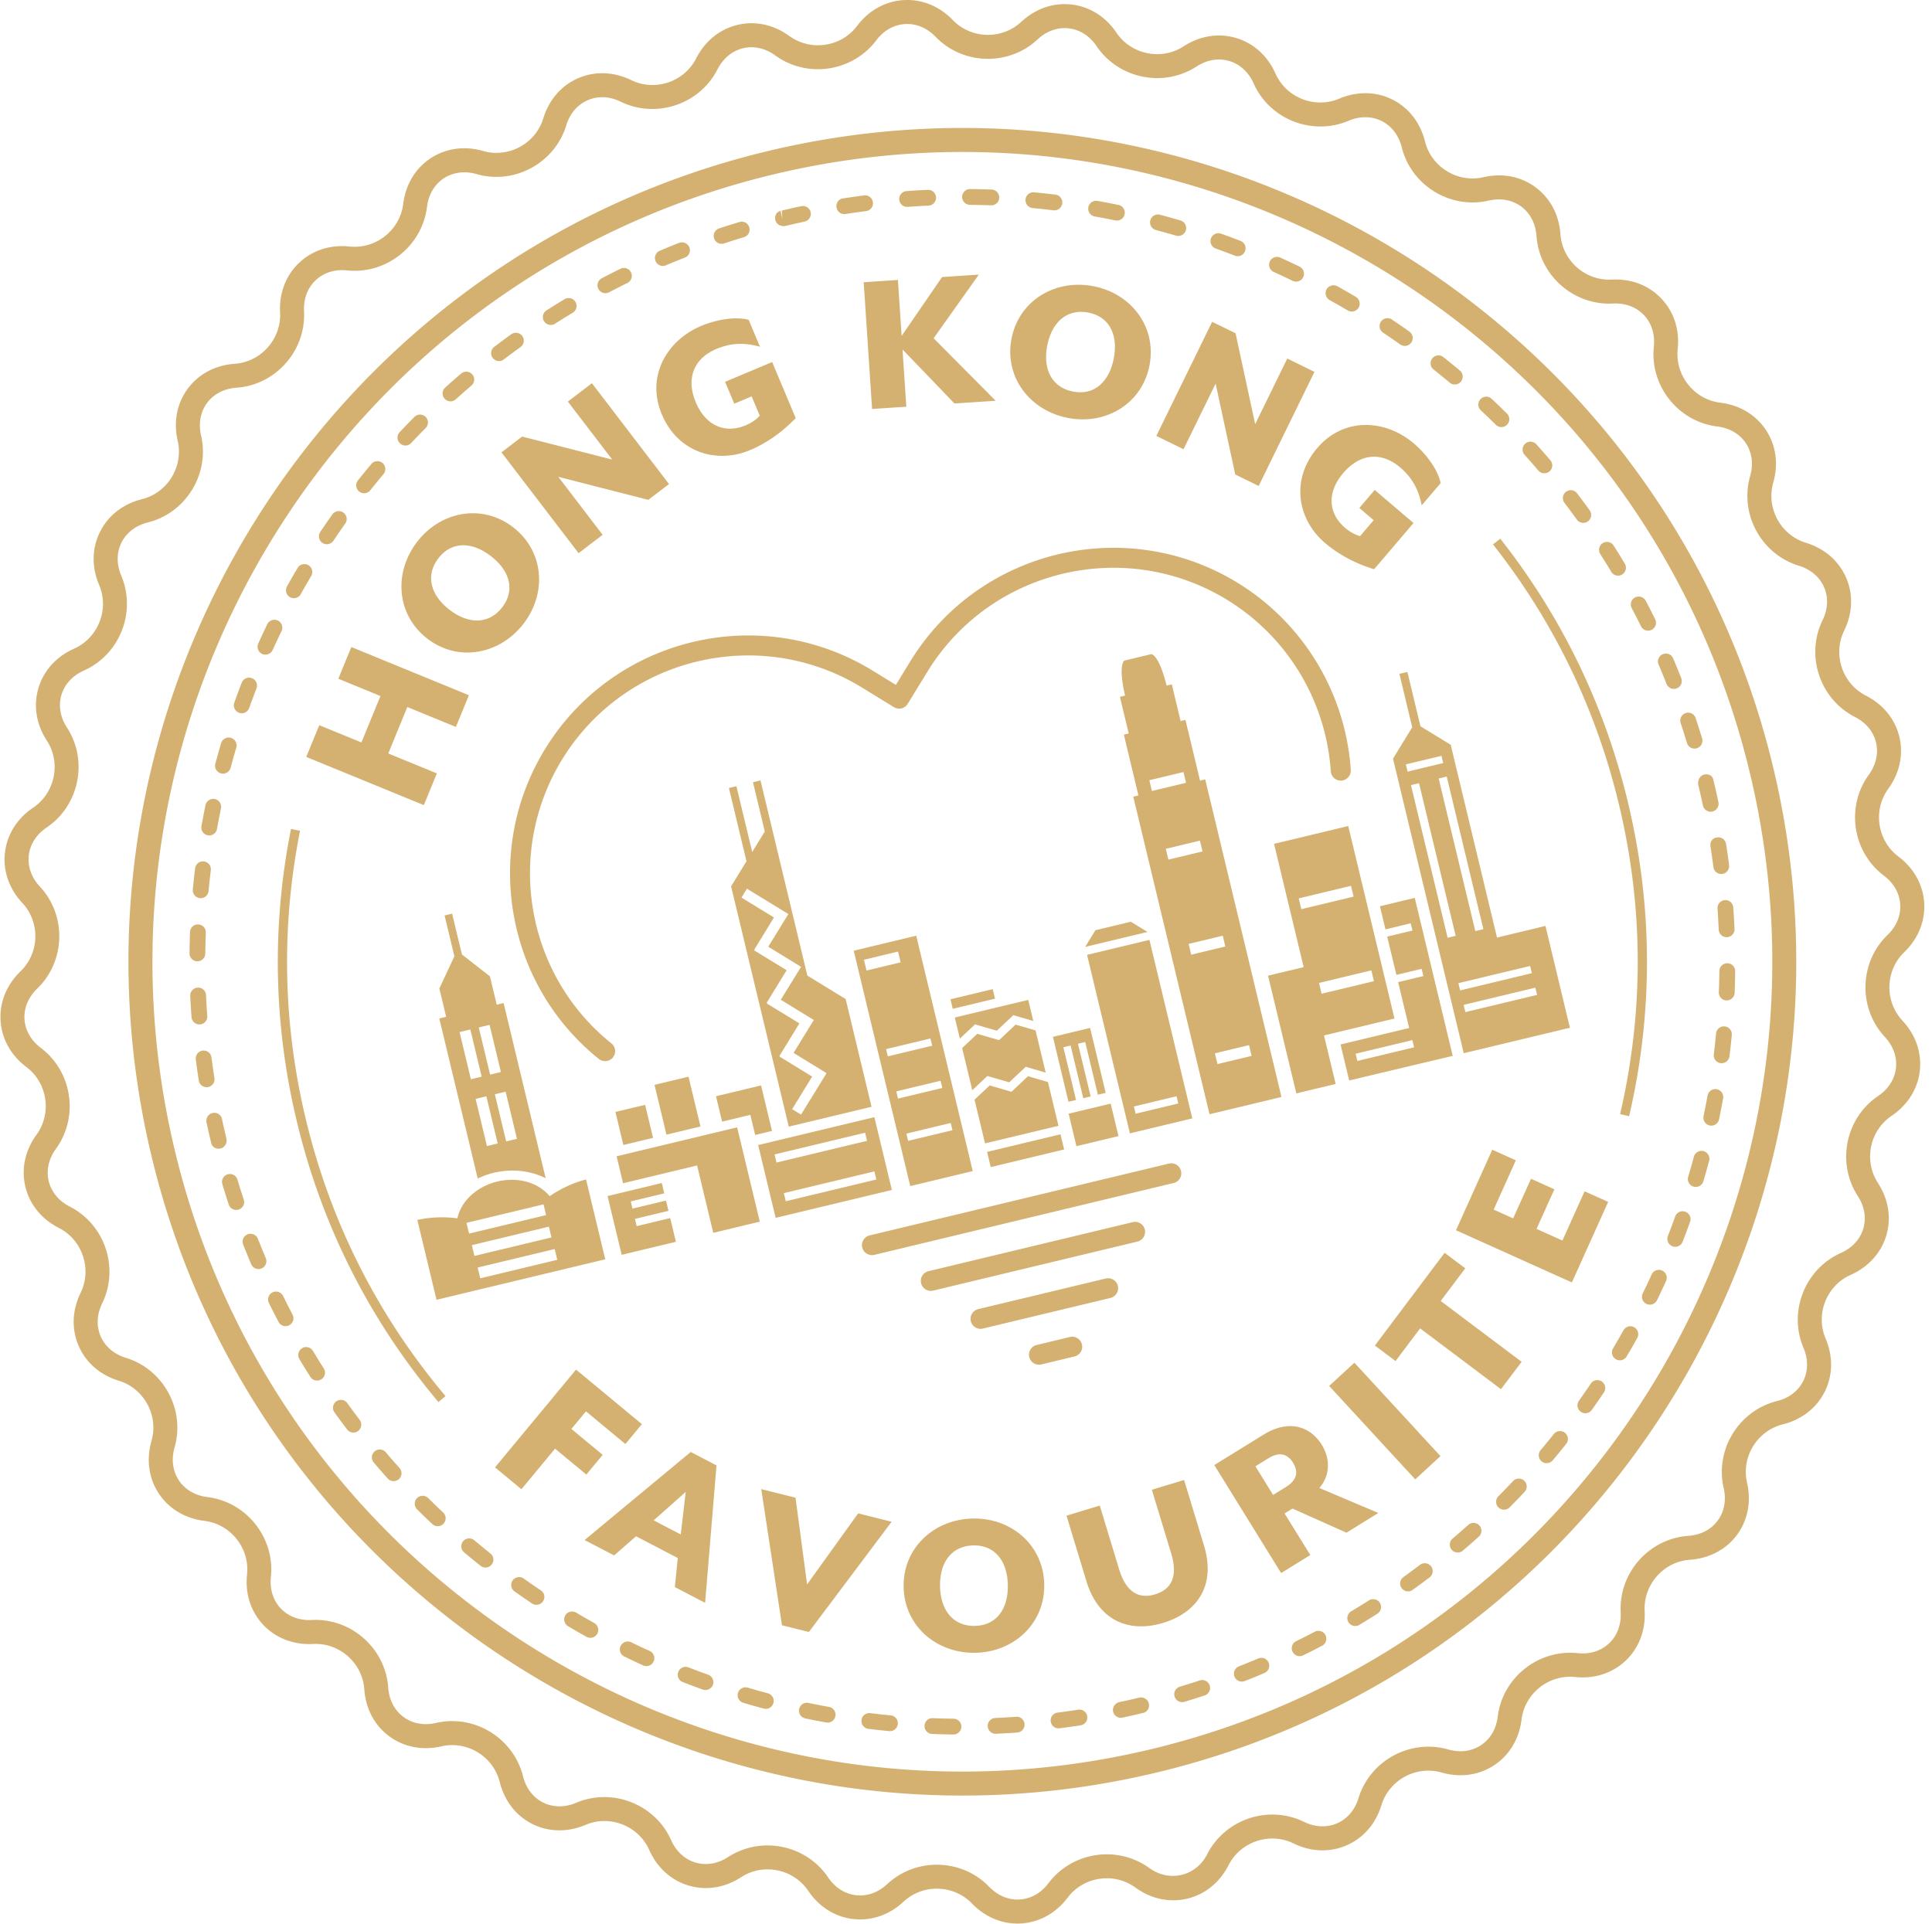 <svg width="261" height="260" xmlns="http://www.w3.org/2000/svg">
    <path d="M122.063.015c2.463-.15 4.826.807 6.652 2.696 2.486 2.567 6.628 2.68 9.247.242 1.92-1.788 4.328-2.621 6.783-2.345 2.451.28 4.614 1.634 6.083 3.813 2 2.962 6.074 3.785 9.066 1.843 2.205-1.43 4.722-1.835 7.086-1.132 2.369.701 4.263 2.41 5.33 4.813 1.457 3.262 5.322 4.78 8.606 3.386 2.411-1.02 4.969-.985 7.18.118 2.207 1.102 3.775 3.115 4.412 5.662.865 3.467 4.4 5.635 7.885 4.833 2.56-.591 5.063-.109 7.047 1.36 1.985 1.467 3.18 3.723 3.365 6.342.25 3.567 3.357 6.315 6.927 6.13 2.626-.138 5.005.773 6.706 2.566 1.698 1.788 2.48 4.216 2.208 6.831-.368 3.553 2.211 6.8 5.754 7.236 2.612.32 4.799 1.632 6.163 3.69 1.362 2.06 1.714 4.583.99 7.11-.98 3.437.994 7.082 4.413 8.127 2.515.77 4.438 2.441 5.427 4.706.982 2.262.89 4.81-.262 7.172-1.564 3.213-.248 7.146 2.934 8.772 2.341 1.194 3.947 3.174 4.524 5.572.577 2.401.044 4.892-1.5 7.021-2.099 2.892-1.486 6.994 1.368 9.147 2.099 1.582 3.337 3.813 3.489 6.272.148 2.465-.807 4.829-2.7 6.657-2.568 2.482-2.676 6.629-.242 9.243 1.792 1.922 2.623 4.334 2.347 6.787-.28 2.453-1.636 4.612-3.815 6.086-2.96 1.997-3.783 6.062-1.843 9.06 1.43 2.207 1.835 4.722 1.134 7.09-.701 2.367-2.41 4.258-4.81 5.329-3.265 1.454-4.787 5.313-3.391 8.604 1.025 2.42.985 4.968-.114 7.177-1.104 2.211-3.117 3.777-5.664 4.416-3.471.867-5.636 4.404-4.833 7.883.589 2.562.106 5.065-1.362 7.05-1.468 1.986-3.73 3.176-6.342 3.362-3.559.242-6.315 3.356-6.13 6.927.137 2.622-.774 5.005-2.562 6.705-1.795 1.7-4.218 2.484-6.831 2.21-3.547-.369-6.804 2.212-7.24 5.76-.319 2.607-1.633 4.796-3.69 6.156-2.062 1.363-4.583 1.714-7.107.99-3.442-.982-7.081.998-8.13 4.413-.77 2.515-2.442 4.442-4.705 5.423-2.267.99-4.809.897-7.176-.258-3.204-1.564-7.142-.249-8.768 2.936-1.194 2.339-3.17 3.947-5.57 4.524-2.4.577-4.896.044-7.025-1.5-2.89-2.101-6.99-1.486-9.144 1.366-1.589 2.1-3.806 3.334-6.279 3.487-2.46.152-4.824-.806-6.653-2.698-2.481-2.568-6.623-2.676-9.24-.24-1.923 1.79-4.329 2.623-6.79 2.344-2.45-.278-4.612-1.631-6.082-3.81-1.999-2.962-6.066-3.794-9.062-1.847-2.202 1.432-4.719 1.837-7.09 1.134-2.365-.7-4.26-2.41-5.331-4.811-1.452-3.262-5.32-4.79-8.604-3.39-2.413 1.02-4.969.987-7.178-.114-2.209-1.104-3.775-3.115-4.412-5.664-.865-3.465-4.404-5.634-7.886-4.831-2.562.587-5.063.104-7.05-1.364-1.983-1.468-3.178-3.719-3.36-6.342-.255-3.565-3.361-6.313-6.926-6.126-2.628.136-5.011-.776-6.711-2.566-1.696-1.792-2.482-4.218-2.207-6.831.372-3.555-2.213-6.8-5.756-7.236-2.611-.322-4.799-1.632-6.162-3.691-1.36-2.059-1.713-4.586-.99-7.112.986-3.434-.995-7.081-4.41-8.129-2.513-.769-4.44-2.437-5.423-4.7-.99-2.263-.895-4.81.26-7.178 1.562-3.21.249-7.143-2.936-8.767-2.345-1.196-3.951-3.175-4.528-5.576-.575-2.397-.044-4.893 1.504-7.02 2.101-2.891 1.484-6.995-1.366-9.148-2.103-1.58-3.34-3.81-3.488-6.272-.155-2.464.807-4.829 2.695-6.655l.184-.185c2.39-2.5 2.437-6.508.057-9.058-1.79-1.924-2.624-4.332-2.345-6.785.28-2.453 1.634-4.616 3.813-6.086 2.96-1.999 3.789-6.063 1.844-9.06-1.432-2.204-1.832-4.72-1.135-7.09.702-2.365 2.411-4.262 4.816-5.331 3.259-1.454 4.78-5.314 3.387-8.606-1.028-2.417-.986-4.969.118-7.177 1.101-2.21 3.11-3.776 5.663-4.415 3.465-.865 5.632-4.402 4.831-7.884-.59-2.558-.108-5.063 1.36-7.046 1.468-1.986 3.729-3.18 6.343-3.364 3.562-.25 6.314-3.357 6.128-6.926-.136-2.627.775-5.009 2.567-6.709 1.787-1.698 4.212-2.485 6.828-2.21 3.538.378 6.8-2.206 7.24-5.755.32-2.609 1.632-4.796 3.686-6.158 2.07-1.364 4.59-1.714 7.114-.991 3.44.983 7.082-.996 8.125-4.412.771-2.513 2.44-4.438 4.705-5.424 2.265-.98 4.81-.89 7.175.26 3.209 1.563 7.148.25 8.768-2.935 1.198-2.343 3.179-3.95 5.576-4.526 2.401-.575 4.892-.044 7.02 1.502 2.895 2.097 7.001 1.486 9.144-1.368 1.586-2.097 3.815-3.338 6.279-3.487zm.462 3.226-.264.009c-1.51.09-2.884.877-3.886 2.205-3.214 4.255-9.33 5.165-13.638 2.038-1.348-.979-2.896-1.324-4.358-.973-1.464.352-2.686 1.362-3.447 2.844-2.42 4.748-8.285 6.709-13.077 4.38-1.495-.735-3.085-.811-4.463-.202-1.38.6-2.409 1.806-2.895 3.4-1.559 5.093-6.988 8.049-12.117 6.58-1.598-.458-3.172-.255-4.434.578-1.254.83-2.055 2.197-2.261 3.851-.65 5.29-5.498 9.14-10.79 8.584-1.66-.175-3.173.302-4.26 1.337-1.094 1.036-1.647 2.524-1.563 4.188.275 5.321-3.823 9.958-9.134 10.326-1.66.122-3.07.849-3.965 2.059-.896 1.21-1.182 2.77-.81 4.392 1.194 5.193-2.036 10.468-7.205 11.758-1.617.404-2.874 1.368-3.547 2.715-.673 1.348-.683 2.934-.034 4.468 2.077 4.903-.187 10.659-5.055 12.828-1.52.679-2.594 1.846-3.024 3.292-.425 1.444-.162 3.006.745 4.402 2.902 4.47 1.668 10.532-2.75 13.514-1.38.932-2.233 2.27-2.405 3.763-.168 1.496.362 2.993 1.498 4.212 3.633 3.897 3.47 10.082-.36 13.785-1.198 1.157-1.81 2.62-1.717 4.123.094 1.503.877 2.88 2.205 3.888 4.254 3.206 5.169 9.322 2.039 13.636-.98 1.346-1.324 2.896-.973 4.36.35 1.462 1.361 2.686 2.845 3.445 4.749 2.417 6.71 8.287 4.376 13.075-.727 1.496-.799 3.082-.2 4.464.6 1.378 1.808 2.407 3.4 2.892 5.095 1.56 8.048 7 6.58 12.122-.457 1.6-.253 3.175.578 4.43.832 1.254 2.2 2.057 3.851 2.264 5.29.648 9.139 5.49 8.586 10.792-.174 1.654.299 3.166 1.334 4.258 1.04 1.091 2.525 1.646 4.188 1.56 5.323-.276 9.953 3.823 10.328 9.136.118 1.663.849 3.073 2.06 3.964 1.208.899 2.768 1.185 4.393.809 5.19-1.196 10.464 2.038 11.757 7.205.405 1.615 1.368 2.877 2.716 3.547 1.346.675 2.936.69 4.466.036 4.903-2.076 10.659.189 12.83 5.053.678 1.522 1.844 2.594 3.292 3.022 1.444.429 3.01.16 4.402-.743 4.472-2.898 10.53-1.67 13.512 2.752.934 1.378 2.27 2.233 3.764 2.404 1.502.174 2.996-.365 4.214-1.497 3.899-3.634 10.08-3.47 13.78.361 1.158 1.197 2.624 1.806 4.128 1.714 1.496-.092 2.884-.877 3.88-2.203a9.79 9.79 0 0 1 5.55-3.625c2.714-.65 5.682-.16 8.091 1.586 2.7 1.955 6.29 1.098 7.803-1.874 2.42-4.746 8.281-6.713 13.08-4.376 1.494.731 3.082.795 4.458.202 1.384-.6 2.411-1.808 2.902-3.402 1.558-5.091 6.995-8.047 12.114-6.58 1.605.458 3.177.253 4.432-.576 1.254-.831 2.06-2.199 2.261-3.851.653-5.287 5.492-9.139 10.793-8.586 1.66.176 3.174-.305 4.264-1.338 1.09-1.037 1.644-2.523 1.558-4.185-.279-5.32 3.815-9.95 9.136-10.328 1.67-.115 3.073-.847 3.966-2.061.893-1.208 1.183-2.77.81-4.392-1.199-5.19 2.032-10.466 7.2-11.756 1.619-.403 2.879-1.366 3.55-2.718.67-1.344.684-2.93.032-4.466-2.08-4.902.188-10.66 5.056-12.83 1.519-.676 2.594-1.843 3.023-3.287.426-1.443.162-3.007-.744-4.402-2.897-4.472-1.668-10.535 2.748-13.515 1.382-.935 2.233-2.269 2.406-3.763.168-1.496-.361-2.992-1.496-4.211-3.631-3.898-3.471-10.082.36-13.785 1.198-1.16 1.807-2.622 1.714-4.126-.088-1.504-.873-2.882-2.203-3.885-4.254-3.206-5.169-9.327-2.039-13.636.978-1.35 1.326-2.9.974-4.362-.35-1.464-1.364-2.684-2.848-3.443-4.746-2.421-6.707-8.287-4.372-13.075.729-1.5.801-3.085.2-4.462-.603-1.38-1.808-2.412-3.404-2.9-5.095-1.559-8.047-6.994-6.58-12.117.461-1.602.253-3.174-.576-4.43-.833-1.253-2.197-2.059-3.853-2.263-5.287-.649-9.139-5.491-8.582-10.792.172-1.655-.302-3.169-1.338-4.26-1.037-1.094-2.525-1.647-4.186-1.563-5.323.279-9.957-3.819-10.33-9.133-.116-1.663-.847-3.07-2.056-3.966-1.214-.895-2.772-1.182-4.392-.809-5.195 1.198-10.468-2.035-11.756-7.206-.405-1.614-1.372-2.874-2.716-3.547-1.348-.67-2.932-.683-4.47-.032-4.913 2.077-10.662-.184-12.827-5.054-.68-1.52-1.849-2.596-3.29-3.023-1.445-.43-3.015-.164-4.407.741-4.476 2.9-10.534 1.667-13.512-2.747-.934-1.382-2.271-2.233-3.765-2.404-1.496-.174-2.988.357-4.21 1.496-3.895 3.635-10.082 3.471-13.783-.36-1.16-1.2-2.621-1.807-4.125-1.716zm-18.814 17.175c60.398-14.5 121.327 22.84 135.827 83.236 14.502 60.396-22.837 121.326-83.233 135.826S34.978 216.639 20.478 156.243C5.978 95.848 43.316 34.915 103.711 20.416zm132.679 83.993c-14.083-58.657-73.262-94.92-131.92-80.84C45.814 37.654 9.547 96.832 23.63 155.49c14.08 58.657 73.261 94.92 131.919 80.837 58.658-14.083 94.925-73.26 80.842-131.917zM126.005 232.145c.933.04 1.874.062 2.814.072.59.006 1.062.489 1.053 1.08a1.068 1.068 0 0 1-1.077 1.057c-.96-.012-1.919-.036-2.876-.074a1.063 1.063 0 0 1-1.021-1.11 1.057 1.057 0 0 1 1.107-1.025zm11.262-.189c.587-.04 1.099.4 1.14.988a1.065 1.065 0 0 1-.988 1.143c-.958.068-1.913.126-2.87.166a1.067 1.067 0 1 1-.094-2.133c.933-.04 1.872-.094 2.812-.164zm-19.81-.497.117.008c.933.118 1.872.218 2.81.306a1.07 1.07 0 0 1-.2 2.127 114.25 114.25 0 0 1-2.873-.31c-.584-.075-.999-.61-.929-1.192a1.071 1.071 0 0 1 1.192-.931zm28.202-.46c.58-.09 1.127.307 1.217.892a1.066 1.066 0 0 1-.803 1.203c-.026.006-.056.01-.086.016-.947.147-1.897.283-2.848.403a1.064 1.064 0 0 1-1.193-.925c-.075-.583.314-1.104.923-1.194a94.83 94.83 0 0 0 2.79-.395zm-37.702-.084c.12-.577.692-.95 1.265-.829.92.194 1.847.375 2.772.54.58.103.965.658.865 1.24a1.07 1.07 0 0 1-1.237.862 92.695 92.695 0 0 1-2.836-.551 1.072 1.072 0 0 1-.83-1.262zm45.922-1.54c.575-.139 1.184.208 1.32.78.138.573-.18 1.14-.755 1.278l-.066.016c-.915.22-1.823.427-2.738.62a1.067 1.067 0 0 1-1.267-.822c-.123-.579.286-1.147.822-1.268.896-.186 1.79-.39 2.684-.605zm-54.186-.634a1.07 1.07 0 0 1 1.326-.72c.903.266 1.806.522 2.717.765a1.07 1.07 0 0 1-.026 2.07c-.168.04-.344.04-.527-.008a97.815 97.815 0 0 1-2.77-.779 1.068 1.068 0 0 1-.72-1.328zm62.382-1.694a1.067 1.067 0 1 1 .665 2.029c-.903.299-1.82.585-2.74.861l-.058.015a1.067 1.067 0 0 1-.552-2.06c.9-.272 1.794-.55 2.685-.845zm-70.439-1.157a1.062 1.062 0 0 1 1.382-.606 94.42 94.42 0 0 0 2.64.985 1.067 1.067 0 0 1-.108 2.045c-.195.048-.405.04-.61-.034a94.586 94.586 0 0 1-2.697-1.008 1.063 1.063 0 0 1-.607-1.382zm78.346-1.81a1.053 1.053 0 0 1 1.4.567c.23.543-.023 1.17-.565 1.396-.881.377-1.77.737-2.664 1.088-.046.015-.096.033-.142.045a1.07 1.07 0 0 1-1.242-.648 1.065 1.065 0 0 1 .603-1.384c.877-.345 1.746-.7 2.61-1.064zm-86.138-1.692c.26-.533.898-.75 1.426-.493.845.41 1.698.811 2.551 1.198a1.07 1.07 0 0 1-.883 1.946c-.873-.396-1.74-.804-2.601-1.225a1.063 1.063 0 0 1-.493-1.426zm93.775-1.922a1.066 1.066 0 0 1 1.44.452 1.066 1.066 0 0 1-.449 1.44c-.845.445-1.7.878-2.568 1.3a.959.959 0 0 1-.218.08 1.07 1.07 0 0 1-1.208-.57 1.063 1.063 0 0 1 .49-1.426c.844-.415 1.682-.84 2.513-1.276zm-46.193-15.293c5.23-.103 9.54 3.623 9.643 8.888.102 5.26-4.06 9.15-9.295 9.25-5.265.1-9.599-3.62-9.7-8.886-.101-5.261 4.084-9.15 9.352-9.252zm-55.058 13.083a1.072 1.072 0 0 1 1.466-.373c.807.48 1.62.947 2.44 1.406a1.067 1.067 0 0 1-.271 1.97c-.25.06-.523.033-.767-.104a92.845 92.845 0 0 1-2.498-1.438c-.506-.3-.67-.955-.37-1.461zm26.47-17.061 4.633 1.162 1.56 11.717 6.902-9.599 4.52 1.132-11.181 14.896-3.635-.911-2.798-18.397zm57.125-1.23 2.685 8.845c1.686 5.556-1.063 9.11-5.5 10.458-4.407 1.34-8.697-.08-10.384-5.639l-2.685-8.842 4.492-1.366 2.61 8.6c.88 2.902 2.505 4.113 4.86 3.396 2.383-.72 3.058-2.631 2.177-5.533l-2.611-8.596 4.356-1.324zm24.965 16.268c.501-.313 1.16-.17 1.476.326a1.071 1.071 0 0 1-.326 1.472c-.811.517-1.626 1.02-2.447 1.514a1.07 1.07 0 0 1-1.466-.369 1.067 1.067 0 0 1 .366-1.461c.805-.487 1.606-.98 2.397-1.482zm-53.209-7.427h-.223c-2.89.058-4.564 2.234-4.502 5.525.062 3.29 1.818 5.403 4.708 5.347 2.866-.056 4.508-2.235 4.448-5.523-.066-3.29-1.794-5.404-4.654-5.35zm-62.46 4.725a1.067 1.067 0 0 1 1.49-.252c.768.545 1.537 1.077 2.316 1.6.492.329.624.991.294 1.48a1.072 1.072 0 0 1-1.48.294 114.99 114.99 0 0 1-2.367-1.632 1.071 1.071 0 0 1-.253-1.49zm24.057-17.352 3.479 1.815-1.54 18.567-4.09-2.13.399-3.924-5.636-2.938-2.962 2.587-3.99-2.078 14.34-11.899zm98.537 15.232a1.068 1.068 0 0 1 1.292 1.7 98.456 98.456 0 0 1-2.304 1.7 1.074 1.074 0 0 1-.374.175 1.074 1.074 0 0 1-1.118-.415 1.068 1.068 0 0 1 .246-1.49c.76-.548 1.514-1.105 2.258-1.67zm-21.166-17.568c3.553-2.195 6.408-1.003 7.867 1.356 1.203 1.946 1.135 4.175-.319 5.846l7.97 3.376-4.303 2.664-7.294-3.259-1.07.661 3.474 5.62-3.942 2.435-9.024-14.594zm-108.12 14.396a1.065 1.065 0 0 1 1.504-.13c.721.604 1.446 1.2 2.181 1.784.463.364.537 1.04.169 1.498a1.065 1.065 0 0 1-1.498.172c-.75-.597-1.488-1.204-2.224-1.82a1.068 1.068 0 0 1-.132-1.504zm135.781-2.203a1.068 1.068 0 0 1 1.508.08 1.063 1.063 0 0 1-.08 1.504 97.028 97.028 0 0 1-2.157 1.89 1.083 1.083 0 0 1-.444.227 1.08 1.08 0 0 1-1.064-.344 1.076 1.076 0 0 1 .122-1.508 97.567 97.567 0 0 0 2.115-1.849zm-105.71-4.461-4.329 3.843 3.655 1.907.673-5.75zm-36.298.838a1.07 1.07 0 0 1 1.51-.002c.665.661 1.338 1.312 2.019 1.955.43.403.45 1.078.046 1.508a1.068 1.068 0 0 1-1.508.048 92.465 92.465 0 0 1-2.067-1.998 1.07 1.07 0 0 1 0-1.51zm148.041-2.276a1.068 1.068 0 1 1 1.556 1.462 97.755 97.755 0 0 1-2 2.065c-.144.146-.32.24-.507.284-.35.084-.733-.01-1.003-.28a1.07 1.07 0 0 1-.002-1.51 97.224 97.224 0 0 0 1.956-2.02zm-29.689-2.483c-.78-1.266-1.88-1.524-3.39-.593l-1.705 1.054 2.39 3.867 1.704-1.051c1.51-.936 1.766-2.035 1.001-3.277zM77.821 185.05l8.894 7.37-2.227 2.685-5.328-4.415-1.968 2.377 4.228 3.502-2.207 2.664-4.228-3.503-4.543 5.484-3.566-2.956 10.945-13.208zm-27.206 11.053a1.062 1.062 0 0 1 1.504.122 92.036 92.036 0 0 0 1.848 2.112 1.064 1.064 0 0 1-.08 1.508 1.042 1.042 0 0 1-.462.245 1.074 1.074 0 0 1-1.046-.325c-.639-.71-1.268-1.43-1.888-2.16a1.065 1.065 0 0 1 .124-1.502zM182.97 184.12l11.628 12.62-3.409 3.14-11.627-12.622 3.408-3.138zm26.942 9.638a1.069 1.069 0 0 1 1.5-.172c.46.368.537 1.041.17 1.502a96.604 96.604 0 0 1-1.82 2.223 1.065 1.065 0 0 1-1.506.126 1.065 1.065 0 0 1-.129-1.504 96.518 96.518 0 0 0 1.785-2.175zm-164.484-4.415a1.066 1.066 0 0 1 1.492.243c.546.76 1.105 1.516 1.67 2.257a1.073 1.073 0 0 1-.6 1.686 1.064 1.064 0 0 1-1.098-.394 95.954 95.954 0 0 1-1.707-2.302 1.07 1.07 0 0 1 .243-1.49zm169.476-2.399c.326-.489.993-.62 1.482-.294.488.33.618.993.29 1.484a97.097 97.097 0 0 1-1.634 2.363 1.06 1.06 0 0 1-.621.418c-.289.07-.605.018-.865-.166a1.069 1.069 0 0 1-.253-1.49c.543-.763 1.076-1.536 1.6-2.315zM39.31 112.002l1.225.243c-2.577 12.977-2.313 26.099.783 38.994 3.337 13.901 9.683 26.482 18.868 37.389l-.957.805c-9.307-11.06-15.744-23.81-19.127-37.902-3.14-13.075-3.404-26.373-.792-39.529zm155.85 57.266 2.788 2.097-3.317 4.414 10.93 8.215-2.787 3.703-10.926-8.217-3.319 4.414-2.79-2.097 9.421-12.529zm-154.345 12.89c.494-.307 1.157-.139 1.464.368.483.807.977 1.604 1.48 2.395a1.07 1.07 0 0 1-1.803 1.15 99.13 99.13 0 0 1-1.51-2.45 1.067 1.067 0 0 1 .369-1.463zm103.718-1.513a1.352 1.352 0 0 1 1.63.998 1.352 1.352 0 0 1-.999 1.628l-4.488 1.08a1.35 1.35 0 0 1-.63-2.628zm74.787-.906a1.065 1.065 0 1 1 1.86 1.04 94.928 94.928 0 0 1-1.432 2.492c-.153.26-.4.427-.67.493a1.06 1.06 0 0 1-.793-.12 1.07 1.07 0 0 1-.373-1.462c.479-.81.95-1.622 1.408-2.443zm-69.952-6.993a1.35 1.35 0 1 1 .631 2.625l-17.217 4.134a1.353 1.353 0 0 1-1.63-.998 1.353 1.353 0 0 1 .999-1.628zm-112.551 1.87a1.064 1.064 0 0 1 1.43.487c.415.845.841 1.684 1.276 2.513a1.068 1.068 0 0 1-.695 1.534c-.467.112-.963-.1-1.196-.545-.445-.843-.879-1.698-1.304-2.56a1.066 1.066 0 0 1 .489-1.429zm186.312-2.421c.24-.535.878-.77 1.41-.53.537.244.775.875.533 1.415-.396.872-.807 1.743-1.226 2.602a1.072 1.072 0 0 1-1.43.49 1.073 1.073 0 0 1-.49-1.43c.415-.84.813-1.69 1.203-2.547zM79.173 159.358l2.592 10.79-22.795 5.472-2.59-10.791c2.16-.48 4.126-.384 5.413-.216.473-2.261 2.55-4.29 5.394-4.973 2.848-.683 5.617.182 7.063 1.983 1.074-.735 2.78-1.713 4.923-2.265zm73.858 5.768a1.35 1.35 0 1 1 .63 2.626l-27.598 6.627a1.351 1.351 0 0 1-.629-2.628zm48.565-9.785 3.183 1.434-2.994 6.653 2.631 1.188 2.412-5.35 3.158 1.422-2.41 5.35 3.498 1.574 2.994-6.653 3.186 1.432-4.903 10.88-15.655-7.049 4.9-10.88zM74.933 168.762 64.53 171.26l.349 1.456 10.404-2.5-.349-1.454zm-41.48-1.994c.541-.208 1.17.052 1.386.603.345.879.7 1.748 1.064 2.611a1.067 1.067 0 1 1-1.965.833 100.18 100.18 0 0 1-1.085-2.661c-.218-.551.056-1.17.6-1.386zm40.695-1.03-10.404 2.497.35 1.457 10.405-2.498-.35-1.456zm83.773-8.526a1.35 1.35 0 1 1 .631 2.626l-40.44 9.709a1.35 1.35 0 1 1-.63-2.628zm-68.518 2.63.335 1.396-4.529 1.09.235.973 4.528-1.088.334 1.388-4.528 1.088.234.977 4.529-1.087.769 3.204-7.326 1.758-1.907-7.94 7.326-1.759zm136.904 4.52c.2-.553.814-.845 1.364-.647.56.199.845.811.648 1.364a99.992 99.992 0 0 1-1.008 2.702 1.081 1.081 0 0 1-.747.649 1.05 1.05 0 0 1-.635-.046 1.067 1.067 0 0 1-.609-1.384c.343-.875.671-1.753.987-2.638zm-152.882-1.638-10.404 2.498.348 1.453 10.405-2.497-.349-1.454zm26.158-10.403 3.058 12.741-6.284 1.51-2.186-9.102-10 2.4-.872-3.64 16.284-3.91zm18.54-1.378 2.363 9.836-15.7 3.769-2.363-9.835 15.7-3.77zm-87.369 7.728a1.054 1.054 0 0 1 1.328.717c.27.899.553 1.798.845 2.687.187.56-.116 1.16-.677 1.348-.03.01-.058.016-.086.024a1.068 1.068 0 0 1-1.263-.703c-.3-.91-.587-1.822-.864-2.744a1.065 1.065 0 0 1 .717-1.33zm87.37-.4-12.232 2.936.262 1.096 12.233-2.936-.263-1.096zm110.708-1.984a1.07 1.07 0 0 1 1.308-.755c.566.152.907.737.754 1.307-.248.93-.51 1.853-.782 2.775a1.07 1.07 0 0 1-2.05-.614c.271-.899.528-1.804.77-2.713zm-105.056-29.86 7.634 31.801-8.443 2.027-7.635-31.8 8.444-2.028zm-62.699-2.98 1.326 5.514 3.783 2.953.92 3.83.927-.224 5.684 23.672c-2.011-1.011-4.524-1.333-7.07-.723-.75.18-1.444.451-2.11.764l-5.192-21.626.927-.222-.919-3.83 2.03-4.35-1.323-5.515 1.017-.244zm82.19 29.812.492 2.049-9.918 2.381-.492-2.048 9.919-2.382zm-26.398-.215-12.233 2.936.265 1.096 12.23-2.936-.262-1.096zm-88.146-2.666a1.07 1.07 0 0 1 1.267.82c.185.876.387 1.747.595 2.619.139.572-.2 1.215-.775 1.353-.574.139-1.135-.15-1.273-.723l-.033-.13c-.212-.891-.416-1.78-.604-2.671a1.072 1.072 0 0 1 .797-1.262zm121.321-1.265 1.055 4.388-5.68 1.364-1.052-4.39 5.677-1.362zm-84.338-.987-1.454.348 1.53 6.373 1.454-.349-1.53-6.372zm21.444 1.152 1.074 4.464-4.012.963-1.07-4.466 4.008-.961zm51.726-3.868 2.697.787 1.418 5.912-9.917 2.38-1.42-5.911 2.047-1.925 2.946.858 2.229-2.101zm-70.569 2.09-1.458.35 1.53 6.374 1.458-.351-1.53-6.372zm60.13 4.23-5.987 1.438.234.977 5.988-1.438-.234-.977zm-25.62-5.074 1.476 6.146-2.275.547-.65-2.718-3.818.917-.823-3.43 6.09-1.462zm-9.803-1.181 1.616 6.73-4.594 1.102-1.617-6.729 4.595-1.103zm62.268-18.482 5.79 24.114-8.43 2.023-5.788-24.115 8.428-2.022zm-52.544-21.546 6.33 26.366 5.176 3.172 3.495 14.556-11.18 2.684-7.794-32.47 2.08-3.387-2.375-9.896 1.015-.244 2.134 8.886 1.7-2.767-1.598-6.656 1.017-.244zm127.94 42.581c.105-.583.662-.967 1.24-.861.577.102.964.66.862 1.24-.17.945-.355 1.888-.549 2.827a1.07 1.07 0 0 1-.797.825 1.07 1.07 0 0 1-1.294-1.258c.188-.918.373-1.844.539-2.773zm-28.002-75.246c8.3 10.536 14.098 22.507 17.238 35.582 3.382 14.093 3.442 28.377.168 42.452l-1.218-.283c3.229-13.884 3.175-27.971-.164-41.878-3.098-12.9-8.822-24.706-17.005-35.1zm-101.769 47.29-.736 1.2 4.387 2.69-2.593 4.228-.068.194.006.004-.01.022 4.376 2.68-2.698 4.404.07.042-.032.054 4.384 2.683-2.702 4.404.073.043-.03.048 4.384 2.687-2.702 4.404 1.202.737 3.448-5.6-4.462-2.735 2.738-4.446-4.462-2.736 2.738-4.448-4.43-2.715 2.717-4.417-5.598-3.428zm54.625-31.687c.119.008 1.058.207 2.069 4.25l.703-.167 1.19 4.957.652-.159 1.97 8.205.7-.166 10.302 42.91-4.434 1.065-.852.205-4.433 1.063-10.302-42.91.698-.168-1.97-8.205.657-.158-1.19-4.957.697-.166c-.93-4.058-.187-4.665-.084-4.728l.01-.006h.002l3.603-.866zm3.41 59.732-5.76 1.384.235.977 5.76-1.383-.234-.978zm-11.677-9.23 2.106 8.772-1.056.254-1.71-7.124-.978.235 1.71 7.123-.995.238-1.71-7.121-.977.234 1.71 7.124-1.02.244-2.104-8.774 5.024-1.205zm-20.197 7.135-5.988 1.438.234.977 5.988-1.438-.234-.977zm55.07-34.413 6.245 26.007-9.519 2.287 1.574 6.555-5.313 1.275-3.82-15.907 4.81-1.153-4-16.66 10.023-2.404zM137.2 138.436l2.698.785 1.368 5.7-2.696-.785-2.23 2.099-2.945-.857-2.047 1.924-1.368-5.7 2.047-1.924 2.944.857 2.23-2.099zM27.377 141.95a1.06 1.06 0 0 1 1.19.925c.121.927.254 1.858.4 2.787a1.067 1.067 0 0 1-.808 1.202c-.026.006-.051.014-.084.018a1.066 1.066 0 0 1-1.217-.891c-.15-.95-.287-1.898-.405-2.848a1.066 1.066 0 0 1 .924-1.193zm163.75-20.633 5.125 21.345-13.985 3.324-1.167-4.865 9.268-2.225-1.488-6.198 3.409-.82-.235-.977-3.408.82-1.244-5.175 3.41-.818-.234-.977-3.409.821-.75-3.126 4.708-1.13zm-127.588 17.78-1.456.348 1.53 6.372 1.456-.348-1.53-6.373zm2.6-.626-1.459.35 1.53 6.374 1.458-.351-1.53-6.373zm102.597 2.738-4.61 1.107.348 1.456 4.61-1.107-.348-1.456zm64.14-2.535.116.005c.589.056 1.016.575.963 1.164-.09.959-.196 1.916-.314 2.87-.058.454-.39.807-.809.909a1.066 1.066 0 0 1-1.31-1.173c.118-.934.219-1.87.307-2.806a1.065 1.065 0 0 1 1.163-.964zM122.971 89.361c9.263-15.117 29.102-19.881 44.223-10.617 8.871 5.438 14.585 14.89 15.286 25.282a1.36 1.36 0 0 1-1.26 1.442 1.356 1.356 0 0 1-1.44-1.26 29.519 29.519 0 0 0-13.999-23.16c-13.852-8.486-32.023-4.122-40.506 9.724l-2.652 4.326a1.356 1.356 0 0 1-.835.61 1.353 1.353 0 0 1-1.022-.163l-4.324-2.651c-13.852-8.488-32.021-4.122-40.507 9.724-7.734 12.622-4.874 29.108 6.657 38.352a1.349 1.349 0 0 1-.528 2.366 1.345 1.345 0 0 1-1.164-.26c-12.585-10.092-15.71-28.093-7.268-41.87 9.269-15.12 29.1-19.88 44.223-10.616l3.172 1.947zm67.83 51.17-7.662 1.839.235.977 7.662-1.84-.235-.975zm-65.106-.219-5.988 1.438.234.977 5.989-1.438-.235-.977zm64.435-49.523 1.763 7.336 4.09 2.503 6.254 26.05 6.545-1.573 3.302 13.757-14.342 3.442-9.557-39.803 2.598-4.238-1.732-7.216 1.08-.258zm-51.223 44.31.684 2.848-2.696-.785-2.231 2.099-2.944-.857-2.047 1.924-.683-2.848 9.917-2.381zm-112.186-1.66a1.062 1.062 0 0 1 1.113 1.016c.043.937.1 1.875.167 2.81a1.065 1.065 0 0 1-.984 1.145 1.068 1.068 0 0 1-1.143-.987 92.55 92.55 0 0 1-.172-2.87 1.067 1.067 0 0 1 1.019-1.114zm180.699.006-9.696 2.327.235.977 9.695-2.327-.234-.977zm-73.31.203.31 1.286-5.713 1.372-.309-1.288 5.712-1.37zm99.245-3.5c.591.006 1.062.49 1.054 1.08a104.58 104.58 0 0 1-.068 2.874 1.07 1.07 0 1 1-2.137-.082c.036-.938.062-1.873.074-2.816a1.06 1.06 0 0 1 1.077-1.056zm-48.1.963-7.065 1.696.35 1.458 7.066-1.696-.35-1.458zm21.46-.6-9.695 2.327.234.977 9.695-2.327-.234-.977zm-85.398-1.943-4.606 1.108.35 1.456 4.607-1.106-.35-1.458zm-94.538-3.665c.587.02 1.05.517 1.026 1.106-.036.939-.058 1.874-.07 2.818a1.06 1.06 0 0 1-1.078 1.055 1.063 1.063 0 0 1-1.053-1.08c.008-.96.032-1.916.066-2.871a1.066 1.066 0 0 1 1.11-1.028zm138.407 1.525-4.61 1.107.35 1.456 4.608-1.108-.348-1.455zm-12.419-1.891 2.255 1.382-8.423 2.02 1.382-2.253 4.786-1.15zm38.933-18.716-1.087.26 4.95 20.62 1.088-.26-4.95-20.62zm41.311 15.798c.59-.042 1.1.4 1.142.99.07.955.122 1.912.166 2.87a1.068 1.068 0 1 1-2.133.097c-.042-.937-.098-1.876-.162-2.818a1.074 1.074 0 0 1 .987-1.139zm-37.567-16.697-1.09.262 4.949 20.62 1.091-.262-4.95-20.62zm-12.93 14.766-7.066 1.696.349 1.458 7.065-1.697-.348-1.457zm-155.08-3.307.116.007a1.07 1.07 0 0 1 .929 1.192 92.728 92.728 0 0 0-.302 2.808 1.069 1.069 0 0 1-.815.937c-.11.026-.229.038-.349.026a1.069 1.069 0 0 1-.963-1.163c.09-.958.194-1.917.308-2.868a1.073 1.073 0 0 1 1.192-.932zm204.53-3.233c.582-.09 1.128.307 1.218.892.15.949.287 1.9.403 2.85a1.066 1.066 0 1 1-2.117.264 95.5 95.5 0 0 0-.395-2.786c-.087-.579.195-1.116.892-1.22zm-69.862.434-4.61 1.106.35 1.458 4.61-1.106-.35-1.458zm-134.343-4.79a1.067 1.067 0 1 1 2.091.432c-.186.923-.368 1.847-.535 2.776a1.067 1.067 0 0 1-.8.851 1.071 1.071 0 0 1-1.3-1.23c.17-.945.352-1.888.544-2.83zm202.434-4.13c.575-.139 1.12.084 1.258.659l.062.258c.226.937.435 1.87.633 2.806a1.071 1.071 0 0 1-.799 1.257l-.026.008a1.067 1.067 0 0 1-1.266-.825 97.538 97.538 0 0 0-.623-2.747c-.136-.573.186-1.278.761-1.416zM47.463 87.42l15.884 6.513-1.757 4.286-6.565-2.692-2.571 6.274 6.563 2.692-1.759 4.288-15.884-6.513 1.761-4.286 5.69 2.332 2.573-6.273-5.691-2.335 1.756-4.286zm112.415 16.892-4.61 1.107.348 1.456 4.61-1.107-.348-1.456zM29.87 100.417c.17-.567.775-.894 1.326-.723.569.168.889.763.724 1.327a90.75 90.75 0 0 0-.766 2.718c-.106.39-.417.675-.783.763a1.07 1.07 0 0 1-1.28-1.316c.248-.927.51-1.85.779-2.77zm164.862 1.707-4.808 1.154.234.977 4.809-1.154-.235-.977zm32.993-5.775c.603-.196 1.168.119 1.348.68.302.904.59 1.818.867 2.74a1.067 1.067 0 0 1-.711 1.33 1.068 1.068 0 0 1-1.332-.715c-.272-.9-.556-1.795-.849-2.687a1.063 1.063 0 0 1 .677-1.348zM32.655 92.243a1.062 1.062 0 0 1 1.382-.607c.552.212.825.829.612 1.382-.338.875-.668 1.756-.985 2.641a1.067 1.067 0 0 1-2.01-.717c.322-.905.654-1.804 1-2.7zm191.973-3.85a1.054 1.054 0 0 1 1.401.565c.38.877.741 1.766 1.092 2.66a1.063 1.063 0 0 1-.745 1.431 1.069 1.069 0 0 1-1.242-.649c-.342-.873-.699-1.744-1.067-2.605a1.07 1.07 0 0 1 .56-1.402zM36.112 84.338c.256-.531.895-.751 1.426-.495.53.256.755.893.497 1.426a97.778 97.778 0 0 0-1.2 2.551 1.072 1.072 0 0 1-1.414.535 1.07 1.07 0 0 1-.53-1.414c.396-.873.805-1.742 1.221-2.603zm20.24-11.128c3.194-4.15 8.792-5.185 12.961-1.975 4.174 3.208 4.607 8.886 1.412 13.034-3.21 4.171-8.826 5.23-12.993 2.02-4.174-3.21-4.589-8.908-1.38-13.08zm164.53 7.513a1.072 1.072 0 0 1 1.444.446c.446.845.883 1.702 1.305 2.562a1.07 1.07 0 0 1-1.916.943 92.144 92.144 0 0 0-1.278-2.507 1.067 1.067 0 0 1 .444-1.444zM66.312 75.136c-2.605-2.009-5.337-1.98-7.081.289-1.763 2.288-1.108 4.958 1.5 6.965 2.607 2.005 5.353 1.954 7.113-.336 1.749-2.267 1.078-4.913-1.532-6.918zm-26.11 1.603c.301-.508.96-.673 1.464-.37.505.3.673.953.373 1.46-.479.809-.947 1.622-1.404 2.441-.15.274-.405.455-.683.52-.252.06-.522.033-.769-.104a1.07 1.07 0 0 1-.412-1.451c.462-.837.94-1.67 1.432-2.496zm176.311-3.35a1.07 1.07 0 0 1 1.476.325c.513.807 1.02 1.622 1.512 2.449.302.505.14 1.16-.368 1.462a.95.95 0 0 1-.297.124 1.068 1.068 0 0 1-1.165-.492c-.483-.805-.982-1.602-1.484-2.394a1.07 1.07 0 0 1 .326-1.473zm-38.568-12.844c3.601-4.22 9.2-3.91 13.054-.629 1.807 1.542 3.244 3.597 3.629 5.354l-2.564 3c-.368-1.817-1.069-3.545-2.92-5.125-2.415-2.059-5.327-1.989-7.686.775-2.263 2.651-1.979 5.49.238 7.382.721.613 1.352.927 2.041 1.135l1.833-2.152-1.933-1.653 2.079-2.435 5.241 4.472-5.327 6.244a28.208 28.208 0 0 1-.366-.116l-.3-.101c-1.337-.46-3.734-1.433-5.963-3.334-3.764-3.21-4.655-8.597-1.056-12.817zm-97.982-8.769L90.38 65.401l-2.794 2.134-12.162-3.11 5.988 7.833-3.249 2.483L67.747 61.12l2.792-2.135 12.168 3.11-5.992-7.834 3.249-2.484zM44.896 69.508a1.07 1.07 0 0 1 1.49-.254c.483.342.595 1.007.252 1.49a92.8 92.8 0 0 0-1.594 2.317 1.075 1.075 0 0 1-1.482.294 1.066 1.066 0 0 1-.296-1.48c.533-.797 1.08-1.59 1.63-2.367zm166.657-3.057a1.07 1.07 0 0 1 1.497.202 97.59 97.59 0 0 1 1.708 2.301 1.072 1.072 0 0 1-.619 1.664 1.07 1.07 0 0 1-1.116-.414 109.685 109.685 0 0 0-1.668-2.255 1.069 1.069 0 0 1 .198-1.498zM50.174 62.689a1.064 1.064 0 0 1 1.502-.13c.45.38.509 1.053.129 1.506-.603.716-1.196 1.441-1.781 2.177a1.05 1.05 0 0 1-.585.374c-.306.074-.645.01-.915-.202a1.07 1.07 0 0 1-.168-1.502c.594-.749 1.2-1.49 1.818-2.223zm113.578-19.21 3.163 1.547 2.651 12.284 4.336-8.868 3.675 1.8-7.538 15.416-3.162-1.546-2.654-12.281-4.336 8.864-3.673-1.797 7.538-15.418zm42.29 16.475a1.062 1.062 0 0 1 1.506.074c.642.711 1.273 1.432 1.896 2.161.383.447.33 1.12-.12 1.502a1.07 1.07 0 0 1-1.506-.118 93.55 93.55 0 0 0-1.85-2.11 1.065 1.065 0 0 1 .073-1.509zM94.721 44.04c2.191-.92 4.676-1.28 6.415-.831l1.53 3.639c-1.788-.49-3.649-.64-5.892.302-2.928 1.232-4.178 3.865-2.772 7.216 1.352 3.218 4.016 4.24 6.703 3.11.874-.364 1.438-.789 1.937-1.308l-1.1-2.611-2.347.985-1.24-2.952 6.357-2.672 3.183 7.57-.184.19-.226.225c-.988.975-2.972 2.742-5.75 3.91-4.567 1.914-9.78.288-11.927-4.827-2.151-5.117.647-9.987 5.313-11.946zm-38.737 12.29a1.07 1.07 0 0 1 1.511-.004c.419.413.419 1.09.007 1.506-.663.667-1.314 1.344-1.957 2.025a1.06 1.06 0 0 1-1.508.046 1.067 1.067 0 0 1-.048-1.508c.655-.697 1.32-1.386 1.995-2.065zm144.022-2.397a1.064 1.064 0 0 1 1.508-.05c.697.657 1.384 1.322 2.065 1.995a1.063 1.063 0 0 1-.5 1.794 1.062 1.062 0 0 1-1.002-.278c-.667-.659-1.34-1.312-2.025-1.953a1.064 1.064 0 0 1-.046-1.508zm-63.353-8.185c1.008-5.163 5.914-8.077 11.079-7.074 5.135 1.003 8.558 5.544 7.554 10.707-1.007 5.165-5.888 8.087-11.027 7.083-5.16-1.005-8.614-5.551-7.606-10.716zm-4.42-8.645-6.106 8.602 8.383 8.443-5.566.37-7.02-7.301.515 7.734-4.626.307-1.135-17.124 4.626-.308.499 7.564 5.465-7.959 4.965-.328zM62.299 50.473a1.072 1.072 0 0 1 1.508.12c.382.447.33 1.12-.12 1.503a97.36 97.36 0 0 0-2.113 1.856 1.067 1.067 0 0 1-1.508-.08 1.067 1.067 0 0 1 .076-1.508c.71-.641 1.432-1.272 2.157-1.89zm84.74-8.235c-2.837-.553-4.93 1.226-5.56 4.452-.63 3.226.644 5.66 3.48 6.213 2.806.544 4.87-1.236 5.498-4.462.632-3.227-.613-5.656-3.419-6.203zm46.457 6.182a1.062 1.062 0 0 1 1.498-.168c.747.592 1.49 1.2 2.225 1.812.45.38.51 1.053.132 1.508a1.076 1.076 0 0 1-.57.35 1.065 1.065 0 0 1-.934-.22 109.319 109.319 0 0 0-2.183-1.782 1.065 1.065 0 0 1-.168-1.5zM69.069 45.162a1.07 1.07 0 0 1 1.492.24c.342.481.234 1.148-.245 1.495-.756.545-1.51 1.103-2.257 1.668a1.063 1.063 0 0 1-1.494-.202 1.067 1.067 0 0 1 .202-1.496c.76-.58 1.525-1.146 2.302-1.705zm117.479-1.696c.33-.49.993-.621 1.482-.295.797.53 1.584 1.076 2.367 1.629.48.34.595 1.007.254 1.49a1.07 1.07 0 0 1-1.488.25c-.769-.539-1.54-1.074-2.319-1.596a1.063 1.063 0 0 1-.296-1.478zM76.272 40.422a1.068 1.068 0 0 1 1.102 1.83c-.807.485-1.604.98-2.395 1.484a1.067 1.067 0 1 1-1.148-1.8 122.87 122.87 0 0 1 2.441-1.514zm102.943-1.332a1.072 1.072 0 0 1 1.452-.412c.84.465 1.67.943 2.495 1.432.507.3.675.955.375 1.464a1.078 1.078 0 0 1-1.464.373c-.807-.479-1.624-.946-2.446-1.402a1.072 1.072 0 0 1-.412-1.455zm-95.362-2.794a1.069 1.069 0 0 1 .943 1.917c-.846.414-1.681.84-2.509 1.277a1.067 1.067 0 0 1-1.444-.446 1.066 1.066 0 0 1 .445-1.443c.85-.446 1.706-.883 2.565-1.305zm87.69-.964a1.07 1.07 0 0 1 1.413-.53c.872.396 1.74.801 2.602 1.222.53.256.755.895.499 1.426a1.07 1.07 0 0 1-1.426.494c-.851-.41-1.7-.809-2.557-1.197a1.065 1.065 0 0 1-.531-1.415zm-79.801-2.518a1.088 1.088 0 0 1 1.388.602 1.072 1.072 0 0 1-.605 1.386c-.875.343-1.748.7-2.612 1.066a1.068 1.068 0 0 1-.831-1.965c.88-.374 1.767-.739 2.66-1.09zm71.849-.595a1.07 1.07 0 0 1 1.364-.647c.903.322 1.802.655 2.697 1.005a1.069 1.069 0 0 1-.775 1.988 94.683 94.683 0 0 0-2.64-.983 1.069 1.069 0 0 1-.646-1.363zm-63.698-2.22a1.047 1.047 0 0 1 1.327.716c.17.564-.15 1.161-.717 1.33-.899.27-1.796.55-2.683.847a1.068 1.068 0 0 1-1.35-.68 1.072 1.072 0 0 1 .679-1.351c.907-.299 1.822-.587 2.744-.861zm55.506-.229a1.068 1.068 0 0 1 1.308-.755c.925.246 1.85.505 2.771.779.567.166.89.76.724 1.326a1.081 1.081 0 0 1-.778.735c-.176.042-.366.04-.55-.016-.904-.266-1.809-.519-2.72-.761a1.07 1.07 0 0 1-.755-1.308zm-47.154-1.915a1.07 1.07 0 0 1 1.27.82 1.068 1.068 0 0 1-.797 1.26l-.024.006a110.7 110.7 0 0 0-2.555.581c-.575.138-1.248-.188-1.386-.765-.139-.573.118-1.126.692-1.264l.25 1.038-.075-1.08.026-.006c.88-.21 1.738-.406 2.6-.59zm38.783.153c.1-.578.655-.967 1.238-.863.95.169 1.893.35 2.832.547.579.12.947.685.831 1.261a1.07 1.07 0 0 1-1.262.83c-.92-.19-1.844-.369-2.773-.535a1.07 1.07 0 0 1-.866-1.24zM116.745 26.4a1.07 1.07 0 0 1 .388 2.099.52.52 0 0 1-.114.018c-.933.123-1.859.253-2.788.4a1.066 1.066 0 0 1-1.22-.886c-.094-.581.265-1.146.886-1.222.95-.15 1.9-.286 2.848-.409zm22.84-.42.119.006c.957.09 1.917.19 2.872.308a1.07 1.07 0 0 1 .118 2.1c-.12.029-.25.037-.38.023a87.943 87.943 0 0 0-2.81-.305 1.067 1.067 0 0 1-.962-1.161 1.057 1.057 0 0 1 1.162-.965zm-14.248-.33a1.068 1.068 0 0 1 .094 2.134c-.931.04-1.869.097-2.808.167a1.067 1.067 0 0 1-1.143-.988 1.06 1.06 0 0 1 .985-1.141c.961-.072 1.916-.13 2.872-.173zm5.75-.106c.962.01 1.924.031 2.879.066a1.07 1.07 0 0 1 1.025 1.109 1.072 1.072 0 0 1-1.109 1.025 93.252 93.252 0 0 0-2.814-.066 1.068 1.068 0 1 1 .018-2.135z" fill="#D4B170" fill-rule="evenodd"/>
</svg>

